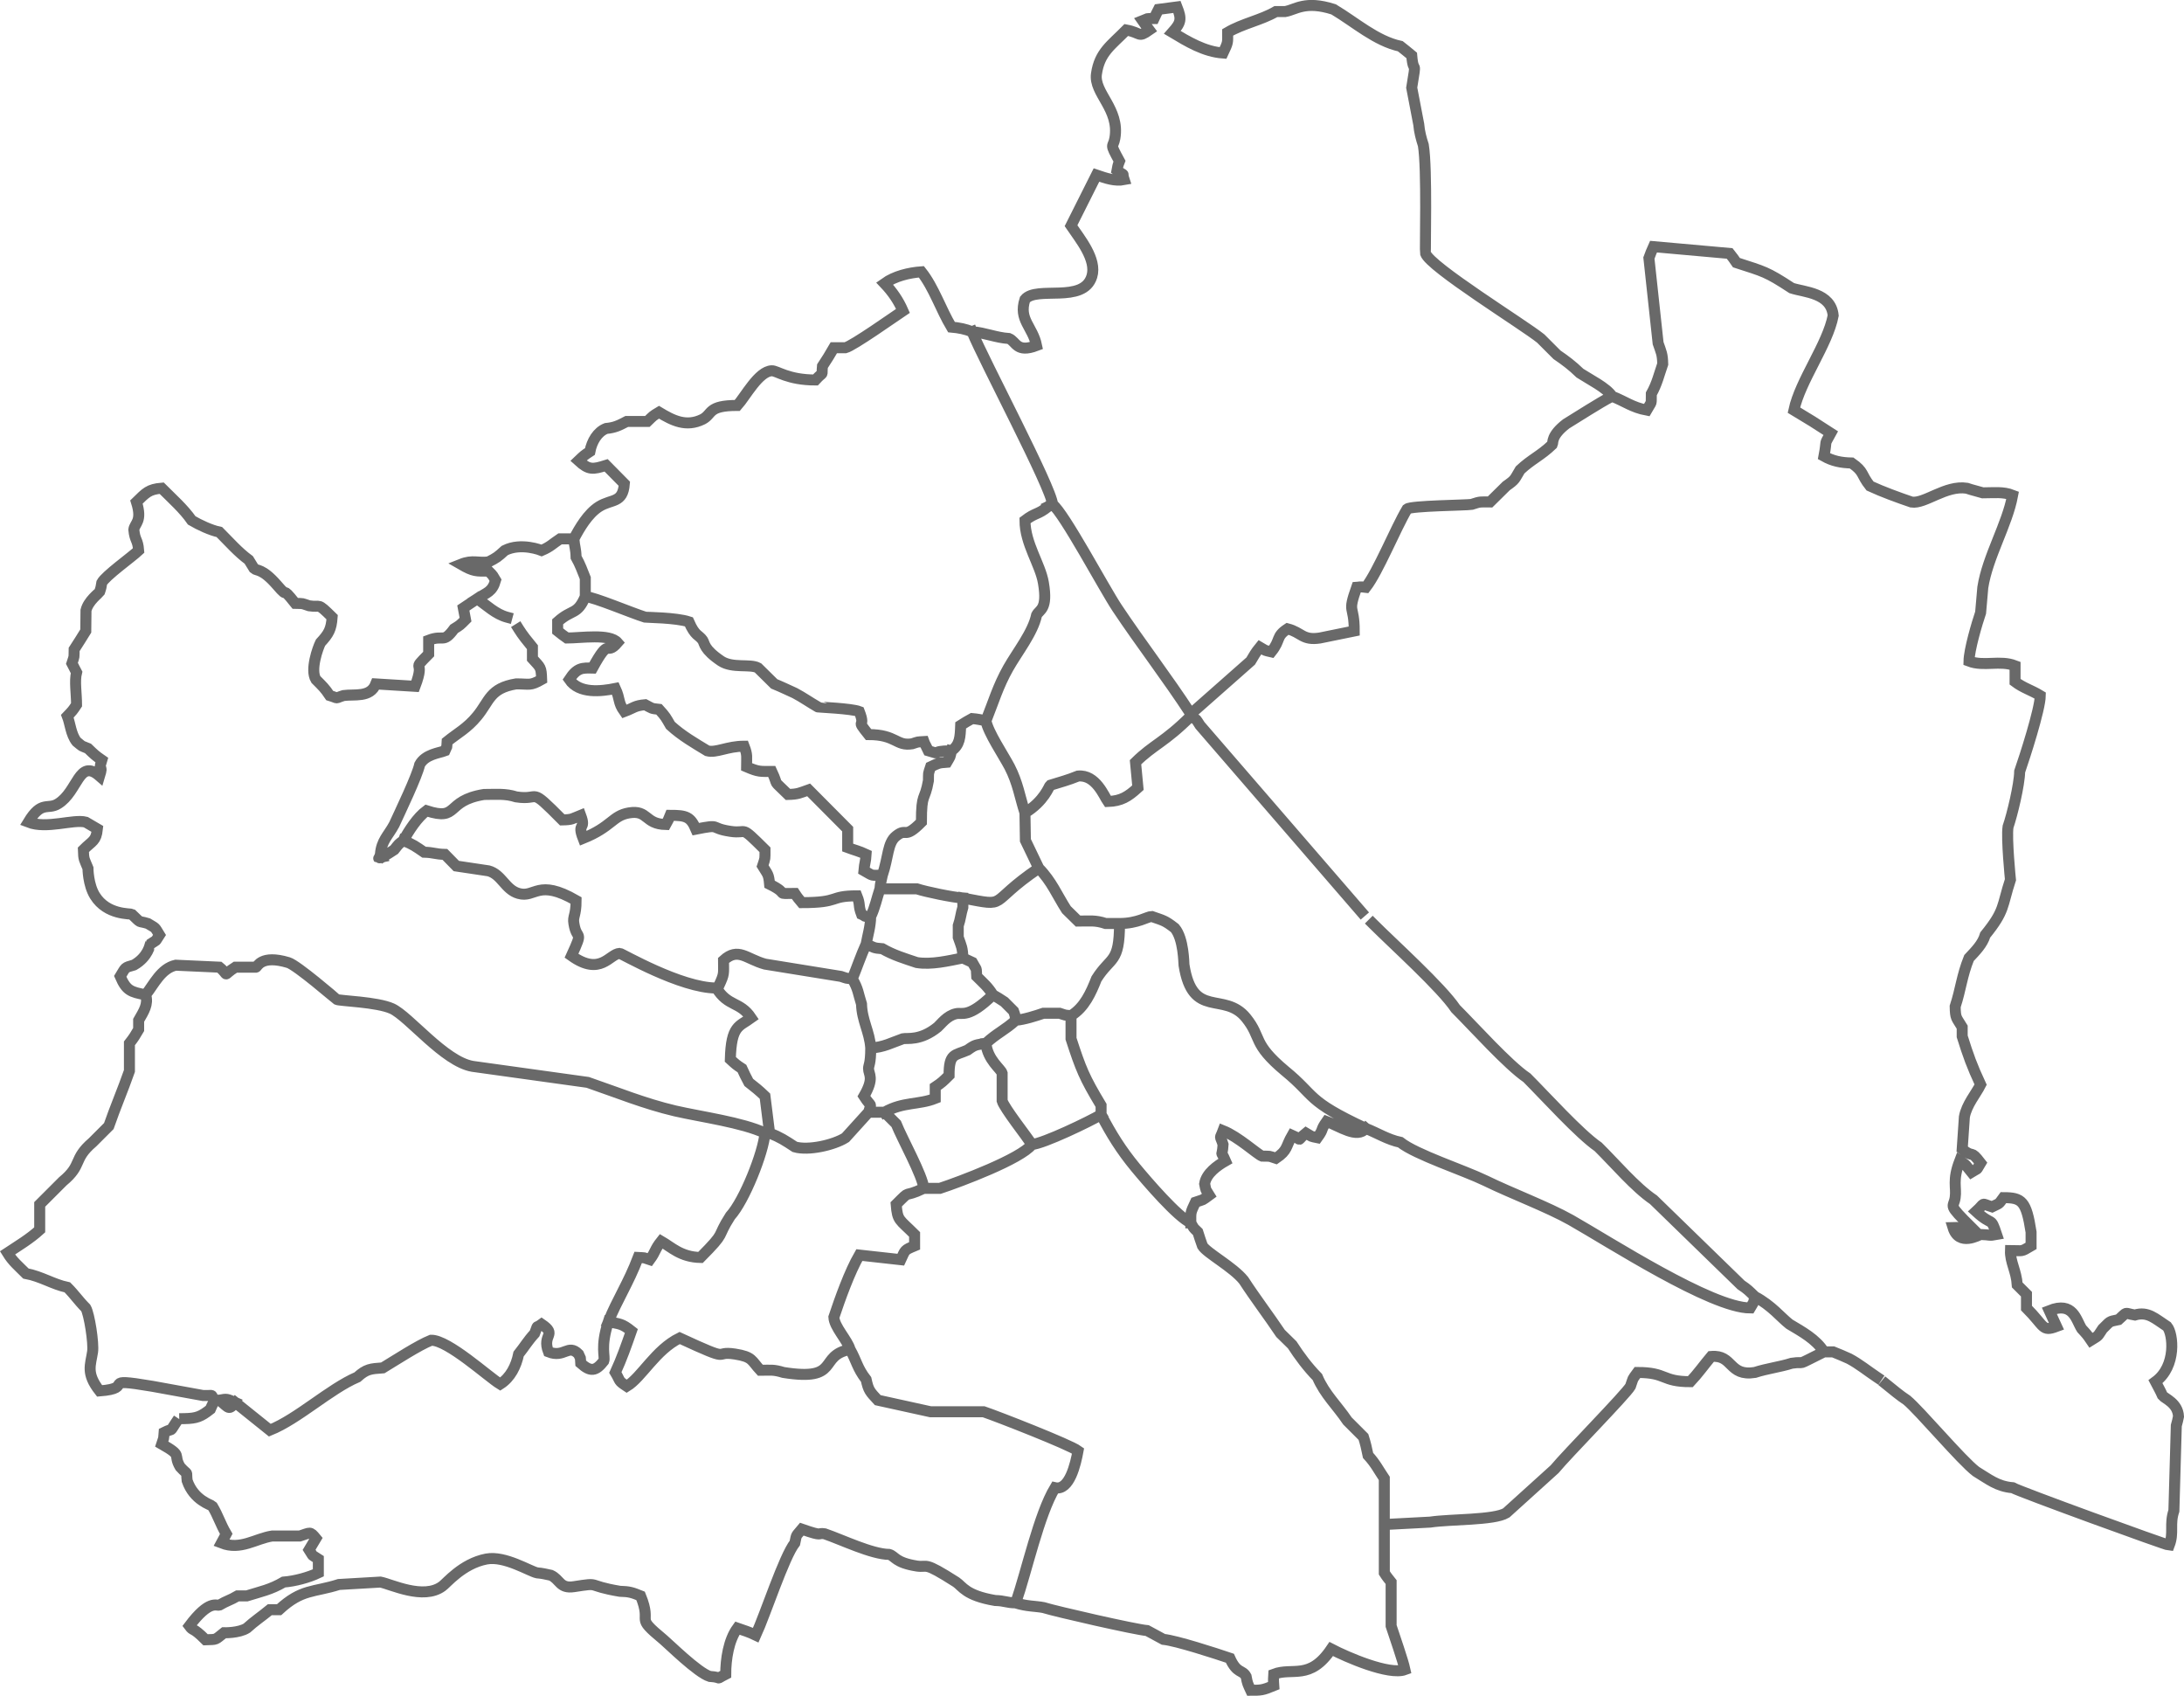 <?xml version="1.0" encoding="UTF-8"?>
<!DOCTYPE svg PUBLIC "-//W3C//DTD SVG 1.1//EN" "http://www.w3.org/Graphics/SVG/1.1/DTD/svg11.dtd">
<svg xmlns="http://www.w3.org/2000/svg" xml:space="preserve" width="9387px" height="7287px" version="1.1" style="shape-rendering:geometricPrecision; text-rendering:geometricPrecision; image-rendering:optimizeQuality; fill-rule:evenodd; clip-rule:evenodd"
viewBox="0 0 9955 7728"
 xmlns:xlink="http://www.w3.org/1999/xlink">
 <defs>
  <style type="text/css">
   <![CDATA[
    .str0 {stroke:dimgray;stroke-width:50.105;stroke-linecap:square}
    .fil0 {fill:none}
   ]]>
  </style>
 </defs>
 <g id="Ebene_x0020_1">
  <path class="fil0 str0" d="M4494 3285c34,-85 55,-158 102,-241 42,-74 112,-161 129,-241 13,-26 52,-24 31,-147 -14,-84 -84,-179 -84,-284 48,-37 58,-25 105,-63m21 -10l-21 10m-147 4996c50,16 89,14 126,21 57,18 421,101 473,105l74 40c60,6 238,64 303,86 32,72 57,51 74,83 6,33 8,35 21,63 47,0 54,0 105,-21 -2,-27 -1,-35 0,-52 86,-33 164,30 262,-115 69,36 263,121 336,94 -9,-42 -47,-150 -63,-199l0 -200c-15,-19 -19,-23 -31,-42l0 -220m-5468 -483c54,-1 74,-9 116,-42 2,-6 17,-35 21,-42m94 11c-40,-17 -37,-18 -73,-11m6348 -4575c59,23 93,51 158,63 25,-44 20,-21 21,-74 26,-46 35,-87 52,-136 -1,-46 -7,-54 -21,-95l-42 -388c8,-22 12,-32 21,-52l347 31c15,19 18,23 31,42 126,41 136,40 252,116 58,19 179,21 189,125 -25,132 -150,296 -179,431 59,35 110,67 168,105 -34,62 -15,21 -31,105 39,22 78,30 126,31 59,41 41,51 84,105 56,26 130,53 189,73 60,10 156,-78 252,-63 26,9 47,13 73,21 51,0 93,-6 136,11 -25,135 -114,279 -136,420l-10 115c-17,50 -52,169 -53,221 68,26 141,-6 210,21l0 73c37,28 74,38 115,63 -1,63 -71,280 -94,346 -1,60 -34,197 -53,252 -8,53 11,241 11,241 -40,122 -24,140 -115,252 -12,41 -44,73 -74,105 -33,82 -37,142 -63,221 1,55 5,49 32,94l0 42c28,89 44,134 84,220 -21,42 -64,91 -74,147l-10 147c56,45 34,-2 84,63 -24,39 -5,19 -42,42 -29,-35 -17,-28 -53,-52 -35,91 -14,120 -21,168 -7,49 -38,25 74,136 -51,16 -32,-2 -84,0 27,89 119,33 126,32 45,1 36,7 73,0 -29,-87 -16,-33 -94,-105 46,-42 18,-38 73,-21 36,-18 28,-9 52,-42 84,0 104,15 126,157l0 63c-49,29 -35,21 -94,21 -2,52 27,93 31,157l42 42 0 63c84,84 70,109 137,84l-33 -72c110,-44 122,43 148,83 23,25 25,27 42,52 40,-25 27,-14 53,-52 37,-35 24,-32 73,-42 44,-39 21,-30 74,-21 60,-18 93,17 147,52 28,33 44,181 -53,252 11,21 23,42 32,63 11,14 70,34 73,95 -5,22 -3,18 -10,42l-11 388c-21,63 1,100 -21,157 -16,-1 -683,-244 -714,-262 -71,-6 -109,-39 -167,-74 -66,-50 -257,-277 -315,-325 -32,-21 -64,-48 -95,-73m-42 -32c-42,-28 -81,-60 -126,-84 -24,-11 -48,-21 -73,-31l-42 0m-7514 325c-30,45 -6,19 -52,42 -3,36 0,19 -11,53 100,57 49,44 84,104 41,45 26,11 32,63 31,90 108,109 115,116 27,45 36,80 63,126 -4,7 -17,35 -21,42 87,34 154,-20 231,-32l126 0c48,-15 45,-23 73,11 -9,15 -22,37 -31,52 24,37 6,18 42,42l0 63c-44,21 -107,38 -158,42 -60,35 -104,43 -168,63l-42 0c-32,19 -51,23 -83,42 -14,4 -46,-26 -137,95 20,27 12,1 74,63 54,-2 41,2 84,-32 0,0 67,2 104,-21 35,-32 70,-55 105,-84l42 0c104,-96 157,-78 273,-115l189 -11c48,9 196,83 282,19 19,-13 91,-103 201,-124 84,-16 197,56 231,63 25,2 39,6 63,11 42,19 40,62 105,52 129,-20 49,-6 209,21 44,1 58,6 95,21 56,137 -34,85 105,200 22,18 155,150 210,167 65,4 18,18 73,-10 0,-68 13,-155 53,-210 31,11 53,17 84,32 44,-96 129,-358 178,-420 9,-43 4,-29 32,-63 103,36 67,15 104,21 79,27 214,93 294,94 28,8 26,37 126,53 54,8 27,-24 179,73 30,20 43,61 178,84 44,1 50,10 94,11 50,-145 106,-404 179,-525 66,15 94,-108 105,-168 -40,-29 -365,-156 -430,-178l-242 0 -241 -53c-36,-39 -42,-44 -53,-94 -41,-53 -43,-84 -73,-137m-3211 -1616c13,43 -8,74 -32,116l0 42c-16,27 -20,35 -42,63l0 126c-30,86 -65,167 -94,251l-74 74c-91,78 -44,102 -136,178l-105 105 0 116c-45,41 -97,72 -147,105 24,39 49,59 84,94 70,13 123,49 189,63 34,34 50,60 84,94 16,27 37,161 31,200 -9,60 -31,98 32,178 170,-13 -13,-64 241,-21l231 42c58,1 28,-8 53,21l21 0c46,37 41,47 73,11l157 126c129,-52 273,-188 399,-242 41,-37 60,-38 116,-42 58,-35 162,-103 220,-126 77,-2 262,168 315,200 47,-30 73,-83 84,-137 28,-35 41,-59 73,-94 19,-47 1,-19 32,-42 73,50 0,45 31,126 73,29 89,-38 137,10 13,31 7,4 10,42 45,40 68,37 105,-10 8,-21 -17,-62 21,-179m1438 -608l73 0c91,-30 369,-134 420,-200m724 357c0,-49 -3,-43 21,-94 43,-15 26,-5 63,-32 -19,-31 -14,-18 -21,-52 7,-47 58,-83 95,-104 -26,-60 -15,-7 -11,-75 -15,-47 -16,-20 0,-63 70,28 155,107 178,116 42,1 26,-2 63,10 55,-37 44,-53 74,-105 53,23 14,29 63,-10 31,18 18,14 52,21 32,-44 11,-30 42,-74 61,22 138,79 179,32m-4051 -2414l-63 42c4,21 6,32 10,53 -26,26 -23,24 -52,42 -51,69 -46,25 -116,52l0 63c-87,88 -11,13 -62,147l-179 -11c-25,64 -98,46 -147,53 -45,14 -17,14 -63,0 -22,-33 -33,-43 -63,-73 -27,-44 9,-144 21,-168 38,-41 49,-61 53,-116 -71,-70 -48,-43 -105,-52 -37,-12 -22,-10 -63,-11 -75,-94 -19,-8 -84,-84 -67,-77 -91,-63 -104,-75l-24 -39c-48,-35 -89,-82 -134,-127 -39,-8 -92,-33 -126,-53 -36,-52 -89,-99 -137,-147 -59,5 -72,21 -115,63 28,89 -8,96 -12,126 5,52 18,43 22,95 -33,31 -151,115 -168,147 -4,22 -2,18 -10,42 -4,6 -52,41 -62,84l-1 94c-18,29 -34,55 -53,84 -1,41 2,26 -10,63 4,7 17,35 21,42 -10,39 0,96 0,147 -17,26 -19,28 -42,52 13,33 16,83 42,116 32,26 16,16 52,31 28,27 34,33 63,53 -19,62 9,11 -10,73 -95,-83 -98,70 -189,126 -48,30 -75,-17 -136,84 84,33 205,-15 262,0l53 31c-6,56 -22,53 -64,95 1,47 5,44 21,84 0,0 0,75 32,126 55,88 160,80 168,84 48,46 24,27 73,42 39,24 29,13 53,52 -24,37 -7,18 -42,42 -1,1 -9,58 -74,95 -46,13 -37,10 -63,52 28,65 48,71 116,84 38,-48 70,-120 137,-135l199 9c50,41 8,41 73,0l94 0c7,-2 23,-58 147,-21 40,12 219,167 221,168 13,7 184,11 252,42 78,36 238,241 367,263l525 73c134,46 258,97 398,130 122,28 305,52 410,101m21 0c48,19 71,34 115,63 61,18 177,-8 231,-42l105 -116m1060 11c-52,31 -262,132 -315,136 -24,-36 -127,-167 -136,-199l0 -126c-6,-20 -66,-60 -74,-136m-462 314c84,-48 156,-33 231,-63l0 -52c30,-20 36,-26 63,-53 0,-102 25,-89 84,-115 37,-27 38,-23 84,-31 48,-45 88,-61 136,-105m-661 126c57,-2 98,-25 147,-42 19,-4 79,11 158,-53 15,-13 42,-52 84,-61 28,-7 56,23 168,-86m-641 -73c22,-54 39,-105 63,-158m934 326c62,-38 91,-105 116,-168 65,-103 105,-69 105,-252m2896 1700c-28,-27 -33,-33 -63,-53l-399 -388c-83,-56 -176,-166 -252,-241 -86,-59 -241,-231 -325,-315 -86,-58 -241,-231 -325,-315 -66,-98 -281,-291 -378,-388m-2288 -32c20,-42 27,-81 42,-126m378 42c216,41 104,28 346,-136m-2990 -52c-28,6 -18,16 -11,-11m1543 598c26,-56 21,-52 21,-115 67,-61 103,-7 189,17l346 56c31,10 19,8 52,11 28,48 26,65 42,115 2,76 37,126 42,200 0,74 -10,78 -10,94 0,28 28,41 -21,126 36,56 35,24 21,73l73 0 53 53c27,68 121,236 126,294 -103,48 -52,-1 -126,73 6,76 14,67 84,137l0 52c-48,20 -42,18 -63,63l-189 -21c-44,76 -88,199 -116,283 2,45 61,103 74,147 -149,28 -40,147 -304,105 -46,-14 -56,-10 -105,-10 -42,-45 -34,-61 -116,-74 -106,-16 1,44 -252,-73 -110,54 -173,179 -241,220 -41,-27 -27,-21 -52,-63 29,-63 50,-123 73,-189 -43,-34 -53,-32 -105,-42 40,-100 91,-175 136,-293 36,2 19,-1 53,10 28,-38 21,-45 52,-84 47,27 89,72 179,74 123,-124 68,-83 136,-189 64,-70 151,-289 158,-378l21 0 -21 -168c-29,-28 -45,-40 -74,-63 -12,-22 -21,-41 -31,-63 -26,-17 -28,-19 -53,-42 4,-155 40,-149 95,-189 -51,-76 -106,-50 -158,-136 -163,0 -433,-158 -441,-158 -47,2 -87,106 -220,11 57,-125 24,-64 11,-147 -6,-33 10,-35 10,-105 -175,-101 -186,-10 -262,-32 -61,-17 -77,-87 -137,-103l-147 -22 -52 -53c-44,-1 -51,-9 -95,-10 -38,-26 -51,-36 -94,-53m2550 535l43 20c23,42 17,18 20,64 33,33 51,47 74,84 19,11 33,19 52,32l42 42c9,25 6,18 10,42 38,-3 91,-20 126,-32l74 0c31,10 19,8 52,11l0 105c45,138 60,176 137,304l0 42c47,90 91,161 157,241 53,64 193,227 252,252 15,26 7,18 32,42 7,21 13,42 21,63 20,33 139,96 188,157 54,83 113,160 168,242l53 52c33,51 70,101 115,147 33,78 90,130 137,200l73 73c9,28 15,54 21,84 34,37 47,65 74,105l0 210 209 -11c91,-14 292,-8 347,-42l220 -199c57,-69 324,-340 346,-378 15,-42 5,-26 32,-63 135,0 109,42 241,42 35,-37 63,-77 95,-115 101,-9 79,92 199,73 55,-18 115,-25 168,-42 74,-11 4,19 147,-52 -36,-58 -102,-93 -157,-126 -40,-31 -80,-84 -158,-126 -7,35 -3,21 -21,52 -177,0 -643,-302 -818,-401 -107,-60 -268,-120 -389,-179 -99,-48 -316,-118 -388,-175 -57,-12 -104,-42 -157,-63 -275,-128 -226,-146 -368,-262 -152,-127 -104,-150 -178,-242 -100,-123 -244,9 -283,-241 -1,-6 -1,-120 -42,-168 -46,-36 -54,-35 -105,-53 -20,0 -64,32 -147,32l-63 0c-48,-16 -73,-11 -126,-11l-53 -52c-42,-65 -67,-129 -126,-189l-61 -127 -2 -125m-650 284c28,-82 23,-148 63,-179 50,-40 34,19 115,-63 0,-139 15,-92 32,-189 1,-41 -2,-26 10,-63 35,-16 33,-18 74,-21 18,-31 13,-18 21,-52m-1669 -703c42,3 209,74 273,94 6,1 141,2 199,21 29,67 45,58 63,84 10,15 4,41 84,95 52,34 133,12 168,31l74 73c32,13 63,28 94,42 36,19 70,43 105,63 1,1 153,7 189,21 33,85 -23,24 42,105 127,0 125,54 199,42 31,-10 20,-8 53,-10 2,6 18,35 21,42 72,22 -4,0 105,0 39,-27 40,-63 42,-116 19,-12 33,-21 52,-31 25,2 40,6 63,10 11,55 79,155 108,210 38,74 46,134 70,210 88,-53 110,-122 115,-126 48,-15 80,-23 127,-42 81,-8 119,92 136,116 61,-2 92,-22 137,-63l-11 -116c81,-80 133,-91 252,-210m-997 -1752c54,133 362,711 367,787 52,39 236,385 294,472 108,162 230,320 336,483m-2812 -798c3,39 9,43 10,84 19,34 28,60 42,95l0 84c-37,86 -59,55 -126,115l0 42c19,15 23,19 42,32 64,0 195,-21 231,21 -56,65 -32,-34 -114,116 -46,-1 -70,-3 -106,52 45,66 145,54 210,41 23,50 11,63 41,105 43,-16 47,-27 95,-31 33,17 25,17 63,21 31,34 31,37 52,73 51,47 112,82 168,116 41,11 91,-21 168,-21 16,41 11,48 11,94 56,24 62,21 115,21 36,77 -4,28 74,105 46,-1 54,-7 94,-21l178 179 0 84c32,12 52,16 84,31 -2,35 -7,38 -10,74 46,26 28,21 84,21 -5,23 -9,38 -11,62l168 0c43,14 164,39 210,42l0 42c-10,33 -10,52 -21,84l0 53c14,40 20,48 21,94 -65,13 -144,32 -210,21 -54,-18 -107,-34 -157,-63 -42,-3 -37,-6 -74,-21 8,-42 20,-81 21,-126 -39,0 -19,0 -42,-10 -16,-42 -4,-42 -21,-84 -129,0 -73,31 -251,31 -15,-18 -19,-22 -32,-42 -98,0 -16,7 -115,-42 -4,-47 -9,-45 -32,-83 13,-39 11,-30 11,-74 -119,-118 -74,-71 -158,-84 -99,-15 -36,-34 -157,-10 -24,-56 -44,-63 -116,-63 -2,6 -17,35 -21,42 -97,-2 -80,-68 -168,-53 -76,13 -78,63 -209,116 -29,-75 15,-35 -11,-105 -40,16 -37,20 -84,21 -157,-158 -94,-87 -210,-105 -50,-16 -91,-11 -147,-11 -179,29 -111,123 -262,74 -41,30 -80,90 -105,136 -24,18 -19,13 -42,42 -19,13 -33,21 -52,32l-11 -11c5,-63 35,-84 63,-136 27,-59 104,-219 116,-273 25,-47 89,-53 115,-63 13,-31 7,-4 10,-42 48,-39 91,-60 137,-116 57,-69 57,-127 178,-147 63,0 63,10 116,-20 -2,-57 -4,-53 -42,-95l0 -52c-23,-28 -45,-55 -63,-84m3841 1290l-735 -850c-24,-36 -7,-18 -42,-42l0 -10 273 -241c17,-28 20,-36 42,-63 31,18 18,13 52,21 45,-56 19,-69 74,-105 65,17 68,54 147,42l157 -32c0,-125 -33,-74 11,-199 16,-1 10,-4 42,0 56,-72 134,-266 188,-357 19,-15 272,-17 294,-21 42,-14 39,-11 84,-11l74 -73c43,-30 37,-30 63,-73 52,-49 93,-64 147,-116 4,-8 -7,-40 63,-94 69,-42 138,-88 209,-126 -24,-38 -103,-77 -146,-105 -36,-35 -67,-58 -105,-84l-74 -74c-78,-63 -506,-327 -525,-388 -3,-10 8,-385 -10,-493 -10,-31 -18,-60 -21,-95l-32 -167c24,-146 8,-50 0,-147 -19,-16 -33,-27 -52,-42 -111,-24 -205,-109 -304,-168 -131,-42 -173,2 -221,10l-42 0c-67,39 -150,54 -220,95 0,49 3,43 -21,94 -85,-6 -161,-52 -231,-94 40,-45 43,-60 21,-116l-84 11c-3,6 -18,35 -21,42 -42,0 -21,-2 -52,10 11,16 20,27 31,42 -53,37 -35,13 -105,0 -69,70 -122,102 -136,200 -13,88 107,159 84,293 -8,47 -27,17 21,105 -10,26 -6,18 -11,42 43,32 19,3 32,42 -41,8 -82,-6 -126,-21l-116 231c39,58 119,153 95,231 -39,126 -253,41 -305,105 -30,93 35,123 53,210 -92,35 -92,-18 -126,-32 -60,-4 -111,-27 -168,-31 -30,-12 -60,-18 -94,-21 -48,-80 -80,-180 -137,-252 -57,4 -122,20 -168,53 37,39 64,79 84,125 -39,26 -227,159 -262,168l-53 0c-17,30 -33,55 -52,84 -5,53 9,18 -32,63 -126,0 -175,-43 -199,-42 -60,2 -120,117 -157,158 -136,0 -112,39 -158,63 -75,37 -136,6 -199,-32 -30,18 -26,16 -53,42l-94 0c-35,18 -53,28 -94,32 -39,15 -65,58 -74,105 -26,17 -28,19 -52,42 47,43 65,40 126,21l83 84c-7,90 -57,68 -115,104 -51,32 -90,99 -115,147l-63 0c-36,24 -44,36 -84,53 0,0 -93,-38 -168,0 -33,30 -37,33 -74,52 -48,7 -71,-11 -126,11 59,34 70,31 126,31 25,25 17,18 32,42 -15,53 -39,55 -84,84 45,31 84,70 136,84"/>
 </g>
</svg>
